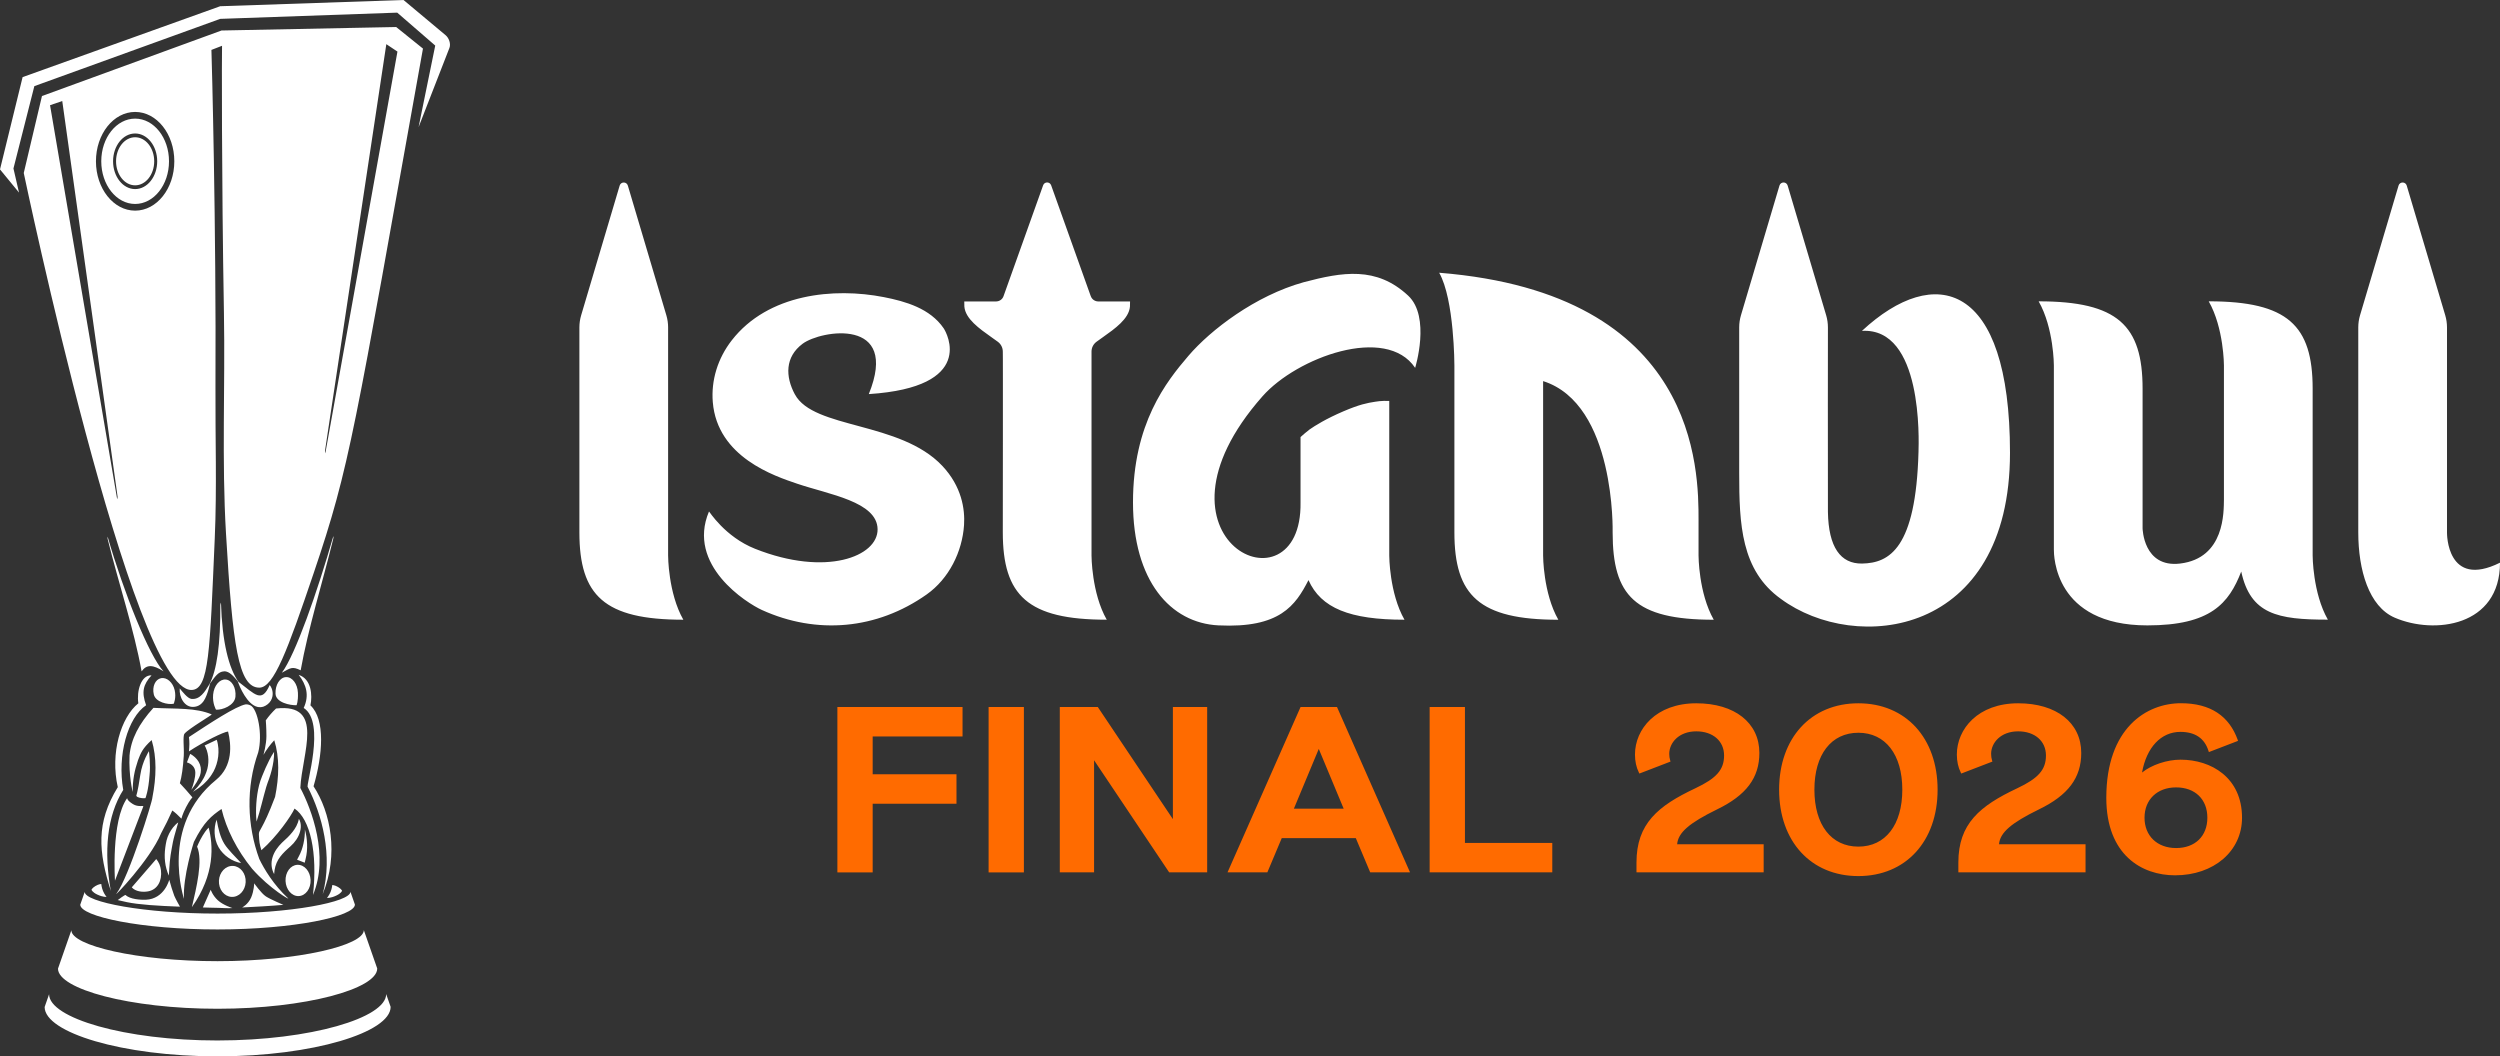 <svg xmlns="http://www.w3.org/2000/svg" id="Ebene_1" width="260" height="109.859" viewBox="0 0 260 109.859"><rect x="0" y="0" width="260" height="109.859" fill="#333333" stroke="none"/><defs><style>      .st0 {        fill: #fff;      }      .st1 {        fill: #ff6b00;      }    </style></defs><path class="st0" d="M16.737,90.488c-.055-.451-.232-.846-.487-1.148l-2.546,2.944c.384.436,1.108.522,1.684.421.979-.171,1.488-1.085,1.35-2.217ZM29.954,93.413c-1.493-1.374-2.498-3.058-2.988-4.08-1.278-3.483-1.396-7.456-.11-11.091.477-1.858-.057-4.482-.791-4.874,0,0-.237-.13-.494-.117-1.007.161-3.768,1.983-5.921,3.402.073.538.047.942,0,1.492,1.468-.979,3.641-2.047,4.069-2.066.343,1.383.514,3.587-1.242,5.021-5.906,4.823-3.34,12.38-3.34,12.38-.149-2.279,1.026-5.915,1.026-5.915,1.028-2.08,1.845-2.724,2.876-3.432.502,2.094,1.587,4.255,3.18,6.221,1.859,2.104,4.04,3.339,3.734,3.058ZM12.247,93.608l.943.214c1.224.262,3.255.387,5.474.47l.047-.011s-.44-.764-.586-1.12c-.103-.25-.443-1.321-.523-1.669,0,0-.491,1.994-2.428,2.081-.546.024-1.668-.049-2.11-.491-.058-.058-.817.526-.817.526ZM24.487,72.449c.082-.926-.371-1.722-1.012-1.779-.642-.057-1.228.647-1.311,1.572-.082.925.299,1.563.299,1.563.641.057,1.942-.431,2.024-1.357ZM26.681,85.445c.204-.607.37-1.212.527-1.814.157-.602.309-1.201.479-1.778.048-.141.085-.288.138-.422l.158-.432c.105-.299.199-.602.275-.909.15-.615.261-1.243.247-1.899-.362.546-.632,1.11-.888,1.678-.128.284-.245.57-.359.857-.057.143-.114.283-.168.448-.057.159-.099.315-.141.474-.157.63-.245,1.26-.29,1.893-.044.632-.048,1.267.023,1.904ZM17.561,91.065c.034-.495.051-.969.098-1.435.042-.467.113-.918.198-1.379l.127-.684c.042-.218.102-.435.159-.657.118-.444.263-.889.393-1.379-.21.147-.385.331-.542.527-.156.197-.291.411-.405.638-.114.227-.205.467-.269.717-.063.261-.094.489-.129.733-.067.488-.084.997-.022,1.491.03.247.074.492.142.731.062.239.147.472.25.697ZM27.651,93.225c-.482-.314-1.214-1.361-1.214-1.361,0,0-.019.777-.314,1.466-.314.733-.942,1.047-.942,1.047.942-.042,3.183-.168,4.292-.272,0,0-1.34-.565-1.822-.879ZM20.283,80.765c-.021.152-.051.306-.089.461-.076.308-.175.617-.296.918.204-.254.392-.522.564-.808.085-.143.165-.291.237-.447.036-.078.07-.158.101-.241.029-.085.051-.176.068-.269.033-.186.036-.385.003-.584-.034-.198-.106-.395-.21-.569-.102-.176-.234-.33-.379-.466-.073-.068-.149-.13-.23-.188-.04-.029-.082-.057-.125-.084-.047-.028-.08-.05-.151-.083l-.335.887c.003-.003.043.01.068.018.028.01.057.021.085.033.057.024.114.052.168.084.107.063.205.14.286.228.163.175.259.405.267.676.002.068-.002.135-.008.207-.004.074-.011.149-.022.226ZM20.976,81.71c.097-.08.199-.156.284-.25l.269-.273c.093-.09.163-.198.246-.298.171-.198.296-.43.435-.658.247-.472.417-1.001.482-1.554.036-.277.036-.558.021-.843-.015-.142-.026-.285-.055-.429-.011-.072-.027-.145-.045-.219-.008-.036-.017-.073-.03-.114-.012-.039-.021-.074-.044-.133l-1.261.596c.002-.004.015.018.026.036.011.016.022.037.033.059.022.042.044.085.064.132.043.09.075.188.111.285.059.198.112.405.135.617.053.424.025.868-.084,1.307-.071.213-.127.438-.234.645-.052.103-.09.217-.153.316l-.183.304c-.057.106-.134.198-.206.293l-.221.289c-.161.181-.332.356-.501.537.204-.135.415-.267.62-.409l.291-.236ZM34.669,55.756c-1.675,5.83-3.94,12.309-5.355,14.206.927-.499,1.054-.682,1.956-.252.775-4.338,2.273-9.131,3.391-13.683h-0c.017-.069.022-.185.009-.271ZM28.653,72.148c.038.929,1.542,1.22,2.187,1.194,0,0,.183-.36.145-1.289-.038-.929-.59-1.661-1.234-1.635s-1.135.8-1.098,1.73ZM34.983,93.135c.517-.243.591-.494.591-.494,0,0-.069-.183-.412-.389-.343-.206-.605-.211-.605-.211,0,0-.031.365-.183.73s-.365.608-.365.608c0,0,.329.06.973-.243ZM32.609,81.774c.951-3.233,1.249-6.951-.323-8.416.216-1.046.11-2.74-1.222-3.173.786,1.02,1.132,2.11.521,3.442,2.337,1.504.169,8.141.424,8.232,1.466,2.839,2.632,7.112,1.551,11.136,1.691-4.146.828-8.522-.95-11.222ZM25.539,91.425c-.107-.88-.812-1.486-1.574-1.353-.762.134-1.292.955-1.185,1.836.107.881.812,1.486,1.573,1.353.762-.133,1.292-.955,1.185-1.836ZM22.939,88.431c.08.095.154.196.242.283.168.181.356.342.556.482.201.14.413.26.636.355.223.094.456.17.702.196-.334-.356-.652-.672-.949-1-.15-.161-.292-.325-.428-.491-.069-.082-.134-.167-.199-.251-.061-.081-.12-.163-.171-.252-.215-.347-.371-.747-.497-1.168-.123-.424-.217-.868-.3-1.338-.093.223-.144.459-.178.697-.035.239-.044.482-.03.726.028.487.15.985.404,1.435.063.112.136.22.212.325ZM27.708,76.547c0,.881-.308,1.959-.308,1.959.317-.545.689-1.056,1.125-1.519.561,1.798.508,3.801.084,5.889-1.357,3.589-1.706,3.379-1.684,3.915.033.783.065.979.261,1.631,1.631-1.435,3.092-3.551,3.448-4.33,1.631,1.102,2.405,4.581,1.918,8.984,1.698-4.051-.15-8.925-1.317-11.13.172-3.594,2.591-8.843-2.524-8.261-.401.377-.756.79-1.068,1.231,0,0,.065.751.065,1.632ZM24.175,94.439s-.963-.293-1.528-.817c-.543-.503-.733-1.089-.733-1.089l-.817,1.843c.462.006,1.159.042,1.633.042.312,0,.963.063,1.444.021ZM21.7,86.073s-.252.212-.622.824c-.351.579-.58,1.152-.58,1.152.631,1.455-.077,4.294-.542,6.295,2.435-3.427,2.214-6.484,1.744-8.271ZM28.048,71.243c-.833,1.903-1.497.993-3.251-.338-1.002-1.424-1.69-4.086-1.817-8.234-.036.078-.063.192-.066.263.021,4.095-.365,6.78-1.139,8.237-.472.773-.975,1.613-1.869,1.515-.399-.048-.929-.747-1.215-1.09-.079.907.507,2.005,1.464,1.92.048-.018.596.01,1.019-.599.23-.322.434-.913.529-1.271.054-.194.091-.39.15-.579.522-.708.846-1.218,1.446-1.245.573-.05,1.086.633,1.431,1.032.187.593.982,2.417,2.042,2.663.049.009.098.017.148.024.053.004.107.007.16.006.057-.004.113-.009.169-.018.055-.012.12-.027.165-.044.306-.113.604-.349.766-.64.166-.291.203-.601.17-.872-.035-.272-.132-.522-.3-.729ZM30.405,86.543c-.153.195-.322.378-.499.553-.089.087-.177.172-.274.255-.105.095-.21.193-.314.295-.409.408-.793.91-.973,1.51-.188.596-.12,1.25.165,1.748.034-.576.174-1.077.427-1.498.251-.422.6-.779.985-1.132.095-.089.194-.177.295-.265.11-.1.221-.207.32-.321.201-.227.373-.482.506-.759.131-.278.22-.582.238-.892.018-.309-.039-.626-.196-.879-.116.578-.372.994-.681,1.386ZM7.421,96.748l-1.39,3.991c.001,2.117,7.434,4.176,16.602,4.172,9.168-.004,16.6-2.069,16.599-4.187l-1.393-3.99c.001,1.588-6.808,3.224-15.208,3.228-8.4.004-15.21-1.627-15.211-3.215ZM14.054,12.336c-1.945,0-3.522,1.987-3.522,4.438s1.577,4.438,3.522,4.438,3.523-1.987,3.523-4.438-1.577-4.438-3.523-4.438ZM14.054,19.665c-1.268,0-2.295-1.295-2.295-2.892s1.028-2.891,2.295-2.891,2.295,1.295,2.295,2.891-1.028,2.892-2.295,2.892ZM8.81,92.757l-.463,1.33c.001,1.235,6.395,2.58,14.283,2.576,7.888-.004,14.281-1.353,14.281-2.589l-.464-1.33c0,1.059-6.186,2.266-13.818,2.269-7.631.003-13.819-1.198-13.819-2.257ZM46.337,3.655l-4.371-3.655-19.066.648L2.351,8.02,0,17.618l1.977,2.41-.578-2.507,2.173-8.562L22.901,1.962l18.409-.648,3.955,3.425-1.733,8.484,3.209-8.24c.168-.431-.048-1.032-.403-1.328ZM9.927,92.145c-.343.206-.412.389-.412.389,0,0,.074.251.591.495.644.303.973.243.973.243,0,0-.213-.243-.365-.608-.152-.365-.182-.73-.182-.73,0,0-.262.005-.605.211ZM41.205,2.81l-18.167.362L4.364,9.988l-1.893,8.003c.004.015,11.294,53.947,17.461,53.766,1.82-.053,1.889-3.999,2.403-15.774.229-5.235.047-10.481.074-15.721.086-16.622-.384-34.205-.421-35.071l1.104-.429c-.024.425-.053,13.504.198,27.827.134,7.635-.235,15.284.214,22.907.684,11.597,1.276,16.021,3.465,16.02,1.498-.001,2.935-3.876,5.656-11.917,3.811-11.261,4.181-14.508,11.364-54.546l-2.784-2.241ZM12.187,51.925L5.205,10.941l1.27-.434,5.755,41.15c.003.071-.015.186-.043.267ZM14.054,21.907c-2.25,0-4.075-2.298-4.075-5.133s1.824-5.133,4.075-5.133,4.075,2.298,4.075,5.133-1.824,5.133-4.075,5.133ZM33.801,46.876l6.377-42.282,1.157.771-7.5,41.78c-.026-.082-.04-.198-.034-.269ZM22.635,108.21c-9.681.004-17.529-2.341-17.53-4.811l-.463,1.33c.001,2.647,8.057,5.134,17.994,5.13,9.937-.004,17.991-2.499,17.99-5.146l-.464-1.33c.001,2.47-7.846,4.822-17.526,4.826ZM14.054,14.274c-1.096,0-1.984,1.119-1.984,2.5s.888,2.5,1.984,2.5,1.984-1.119,1.984-2.5-.888-2.5-1.984-2.5ZM31.069,93.192c.719-.031,1.271-.784,1.232-1.682-.039-.898-.653-1.601-1.373-1.569-.719.031-1.27.784-1.232,1.682.039.898.654,1.601,1.373,1.569ZM14.501,82.96c.365.091.627.046.627.046,0,0,.314-.769.424-2.385.126-1.067-.063-2.495-.063-2.495,0,0-.684,1.032-.894,2.448-.29,1.954-.429,2.149-.413,2.158,0,0-.046.137.319.228ZM13.472,78.574c-.098,2.08.329,3.843.329,3.777,0-1.277.173-2.163.552-3.288.281-.722.44-1.211,1.42-2.095.545,1.818.492,3.85.076,5.972.032.311-2.44,8.281-3.737,9.994-.393.519,3.475-3.459,4.649-6.283.42-.772.811-1.565,1.159-2.359.267.185.664.55.946.852,0,0,.103-.462.483-1.199.381-.737.659-1.02.659-1.02-.361-.447-.904-1.038-1.303-1.47.196-.677.333-1.646.406-2.845.05-.809-.122-2.055.073-2.3.43-.537,2.928-1.972,2.827-2.015-1.688-.71-3.659-.554-6.055-.678-1.506,1.653-2.338,3.256-2.485,4.956ZM31.691,89.72l.088-.373c.063-.266.116-.529.136-.793.025-.263.032-.524.021-.783-.019-.516-.093-1.023-.228-1.508.01.501-.046.998-.15,1.475-.051.238-.119.471-.2.695-.077.225-.181.436-.287.639l-.177.339.798.31ZM11.201,56.082c1.121,4.551,2.747,9.403,3.526,13.74.538-.763,1.202-.687,2.281-.004-1.483-1.57-4.135-8.179-5.816-14.007-.013.085-.008.202.008.271ZM11.527,92.663c-.738-4.101-.41-7.808,1.29-10.513v-0c-.638-3.597.463-7.516,2.378-8.805-.497-1.379-.304-2.158.565-3.108-1.1-.062-1.566,1.665-1.372,2.906-1.814,1.457-2.943,5.182-2.139,8.719-2.28,3.721-2.015,6.696-.722,10.801ZM13.224,83.007c-1.681,2.37-1.267,8.581-1.267,8.581,0,0,2.648-6.934,2.947-7.716.051-.133-.525.1-1.077-.245-.692-.432-.586-.644-.604-.62ZM16.744,70.531c-.6.124-.936.88-.75,1.69.186.809,1.472,1.093,2.072.969,0,0,.286-.608.1-1.417-.186-.809-.823-1.365-1.423-1.241Z"></path><g><path class="st0" d="M69.484,34.048c-.001-.424-.062-.85-.183-1.256l-4.007-13.494c-.125-.422-.722-.422-.848,0l-4.006,13.49c-.122.409-.184.833-.184,1.26v21.314c0,6.583,2.586,9.089,10.81,9.089-1.583-2.779-1.583-6.669-1.583-6.669v-23.735ZM254.488,55.427v-21.38c-.001-.424-.062-.85-.183-1.256l-4.007-13.494c-.125-.422-.722-.422-.848,0l-4.006,13.49c-.122.409-.184.833-.184,1.26v21.314c0,3.925,1.104,7.716,3.79,8.876,4.108,1.775,10.95.925,10.95-5.718-5.561,2.764-5.512-3.094-5.512-3.094ZM113.439,30.802l-4.119-11.531c-.139-.394-.696-.394-.834,0l-4.119,11.531c-.109.323-.424.549-.78.549h-3.303l.01.538c.108,1.266,1.551,2.287,2.825,3.187.227.161.448.316.655.469.33.244.518.619.518,1.026h0c.024-.036-.001,18.79-.001,18.79,0,6.583,2.586,9.089,10.81,9.089-1.583-2.779-1.583-6.669-1.583-6.669v-21.21h-.001c0-.407.188-.782.518-1.026.207-.153.428-.309.655-.469,1.273-.9,2.716-1.921,2.825-3.187l.01-.538h-3.303c-.356,0-.671-.227-.78-.549ZM240.516,40.426c0-6.583-2.586-9.089-10.81-9.089,1.583,2.779,1.583,6.669,1.583,6.669l-0,13.936c-.025,1.257.114,6.11-4.565,6.668-3.827.456-3.895-3.664-3.895-3.664 0-11.715 0-14.519 0-14.519,0-6.583-2.586-9.089-10.81-9.089,1.583,2.779,1.583,6.669,1.583,6.669v19.145c0,.571.024,7.889,9.723,7.889,6.595,0,8.482-2.297,9.762-5.599.965,4.443,3.777,5.002,9.011,5.002-1.583-2.779-1.583-6.669-1.583-6.669l0-17.348ZM176.649,54.127c0-5.211,0-23.601-26.975-25.762,1.583,2.779,1.583,9.652,1.583,9.652l-0,17.348c0,6.583,2.586,9.089,10.81,9.089-1.583-2.779-1.583-6.669-1.583-6.669l0-18.15c7.564,2.391,7.23,15.729,7.23,15.729,0,6.583,2.293,9.089,10.518,9.089-1.583-2.779-1.583-6.669-1.583-6.669v-3.659ZM135.589,29.349c-5.033,1.395-9.687,4.959-11.992,7.656s-5.766,7.024-5.766,15.239c0,8.178,3.904,12.55,8.885,12.795,6.39.314,8.013-2.069,9.366-4.708,1.303,2.919,4.293,4.12,9.983,4.12-1.583-2.779-1.583-6.669-1.583-6.669v-16.082c-.773-.049-1.457.079-1.457.079-.847.129-1.65.29-3.3.994-1.807.771-2.972,1.501-3.532,1.893-.334.259-.646.522-.938.788v6.802c.184,11.931-17.218,3.982-3.956-11.042,3.571-4.046,12.863-7.455,15.876-2.957,0,0,1.644-5.305-.731-7.515-3.296-3.068-6.823-2.458-10.855-1.393ZM82.669,41.021c-1.006-1.873-1.031-3.901.803-5.271,1.901-1.42,10.136-2.789,6.883,5.236,11.182-.723,8.133-6.336,7.782-6.849-1.409-2.054-3.935-2.79-6.22-3.237-5.17-1.014-12.036-.365-15.815,4.494-1.458,1.875-2.158,4.156-1.972,6.425.469,5.736,6.44,7.693,8.771,8.485,3.302,1.122,8.33,1.864,8.368,4.735.037,2.834-5.363,4.968-12.742,2.035-3.157-1.255-4.776-3.918-4.792-3.88-2.358,5.591,3.934,9.531,5.496,10.242,5.699,2.593,11.962,2.043,17.133-1.606,2.341-1.652,3.714-4.465,3.896-7.226.108-1.648-.24-4.013-2.268-6.161-4.383-4.644-13.379-3.807-15.321-7.424ZM193.641,34.412c6.332-.373,5.917,11.364,5.883,12.597-.274,10.029-3.025,11.55-5.865,11.601-2.236.04-3.499-1.696-3.555-5.376-.018-4.314,0-19.189,0-19.189-.001-.424-.062-.85-.183-1.256l-4.007-13.494c-.125-.422-.722-.422-.848,0l-4.006,13.49c-.122.409-.184.833-.184,1.26v15.157c0,5.314.192,10.117,4.338,13.084,7.759,5.731,23.825,3.981,23.825-15.196,0-17.793-7.812-19.72-15.399-12.678Z"></path><path class="st1" d="M152.353,73.529h-3.67v17.197h12.755v-3.064h-9.084v-14.132ZM193.269,73.142c-4.929,0-8.241,3.611-8.241,8.985s3.312,8.985,8.241,8.985,8.241-3.611,8.241-8.985-3.312-8.985-8.241-8.985ZM193.269,88.048c-2.819,0-4.571-2.269-4.571-5.921s1.752-5.921,4.571-5.921,4.571,2.269,4.571,5.921-1.751,5.921-4.571,5.921ZM212.045,84.179c3.046-1.475,4.405-3.287,4.405-5.875,0-3.136-2.575-5.162-6.561-5.162-4.187,0-6.377,2.682-6.377,5.331,0,.699.137,1.329.407,1.872l.052.105,3.239-1.246-.034-.114c-.067-.227-.1-.452-.1-.69,0-1.134.986-2.34,2.812-2.34,1.729,0,2.891,1.008,2.891,2.509,0,1.479-.784,2.373-2.998,3.417-3.871,1.824-6.112,3.671-6.112,7.715v1.024h13.227v-2.919h-8.999c.099-1.21,1.248-2.208,4.148-3.627ZM178.57,84.179c3.046-1.475,4.405-3.287,4.405-5.875,0-3.136-2.575-5.162-6.561-5.162-4.187,0-6.377,2.682-6.377,5.331,0,.699.137,1.329.407,1.872l.052.105,3.239-1.246-.034-.114c-.067-.227-.1-.452-.1-.69,0-1.134.986-2.34,2.812-2.34,1.729,0,2.891,1.008,2.891,2.509,0,1.479-.784,2.373-2.998,3.417-3.871,1.824-6.112,3.671-6.112,7.715v1.024h13.227v-2.919h-8.999c.098-1.21,1.248-2.208,4.148-3.627ZM87.088,90.726h3.67v-7.139h8.717v-3.065h-8.717v-3.929h9.347v-3.064h-13.017v17.197ZM226.789,79.006c-1.433,0-3.019.538-4.018,1.337.47-2.619,1.976-4.228,3.992-4.228,1.524,0,2.505.663,2.917,1.97l.042.132,3.032-1.166-.027-.09c-.876-2.462-2.802-3.825-5.91-3.825-3.58,0-7.761,2.577-7.761,9.839,0,5.941,3.693,8.058,7.15,8.058,4.036,0,6.965-2.519,6.965-5.989,0-4.171-3.205-6.037-6.381-6.037ZM226.311,88.197c-1.962,0-3.281-1.268-3.281-3.154s1.319-3.154,3.281-3.154c1.978,0,3.255,1.238,3.255,3.154s-1.277,3.154-3.255,3.154ZM102.814,90.726h3.67v-17.197h-3.67v17.197ZM139.049,73.529h-3.791l-7.596,17.197h4.142l1.497-3.557h7.705l1.496,3.557h4.142l-7.562-17.12-.034-.077ZM134.563,84.104l2.59-6.216,2.59,6.216h-5.18ZM121.981,85.189l-7.81-11.66h-3.952v17.197h3.565v-11.66l7.81,11.66h3.952v-17.197h-3.565v11.66Z"></path></g></svg>